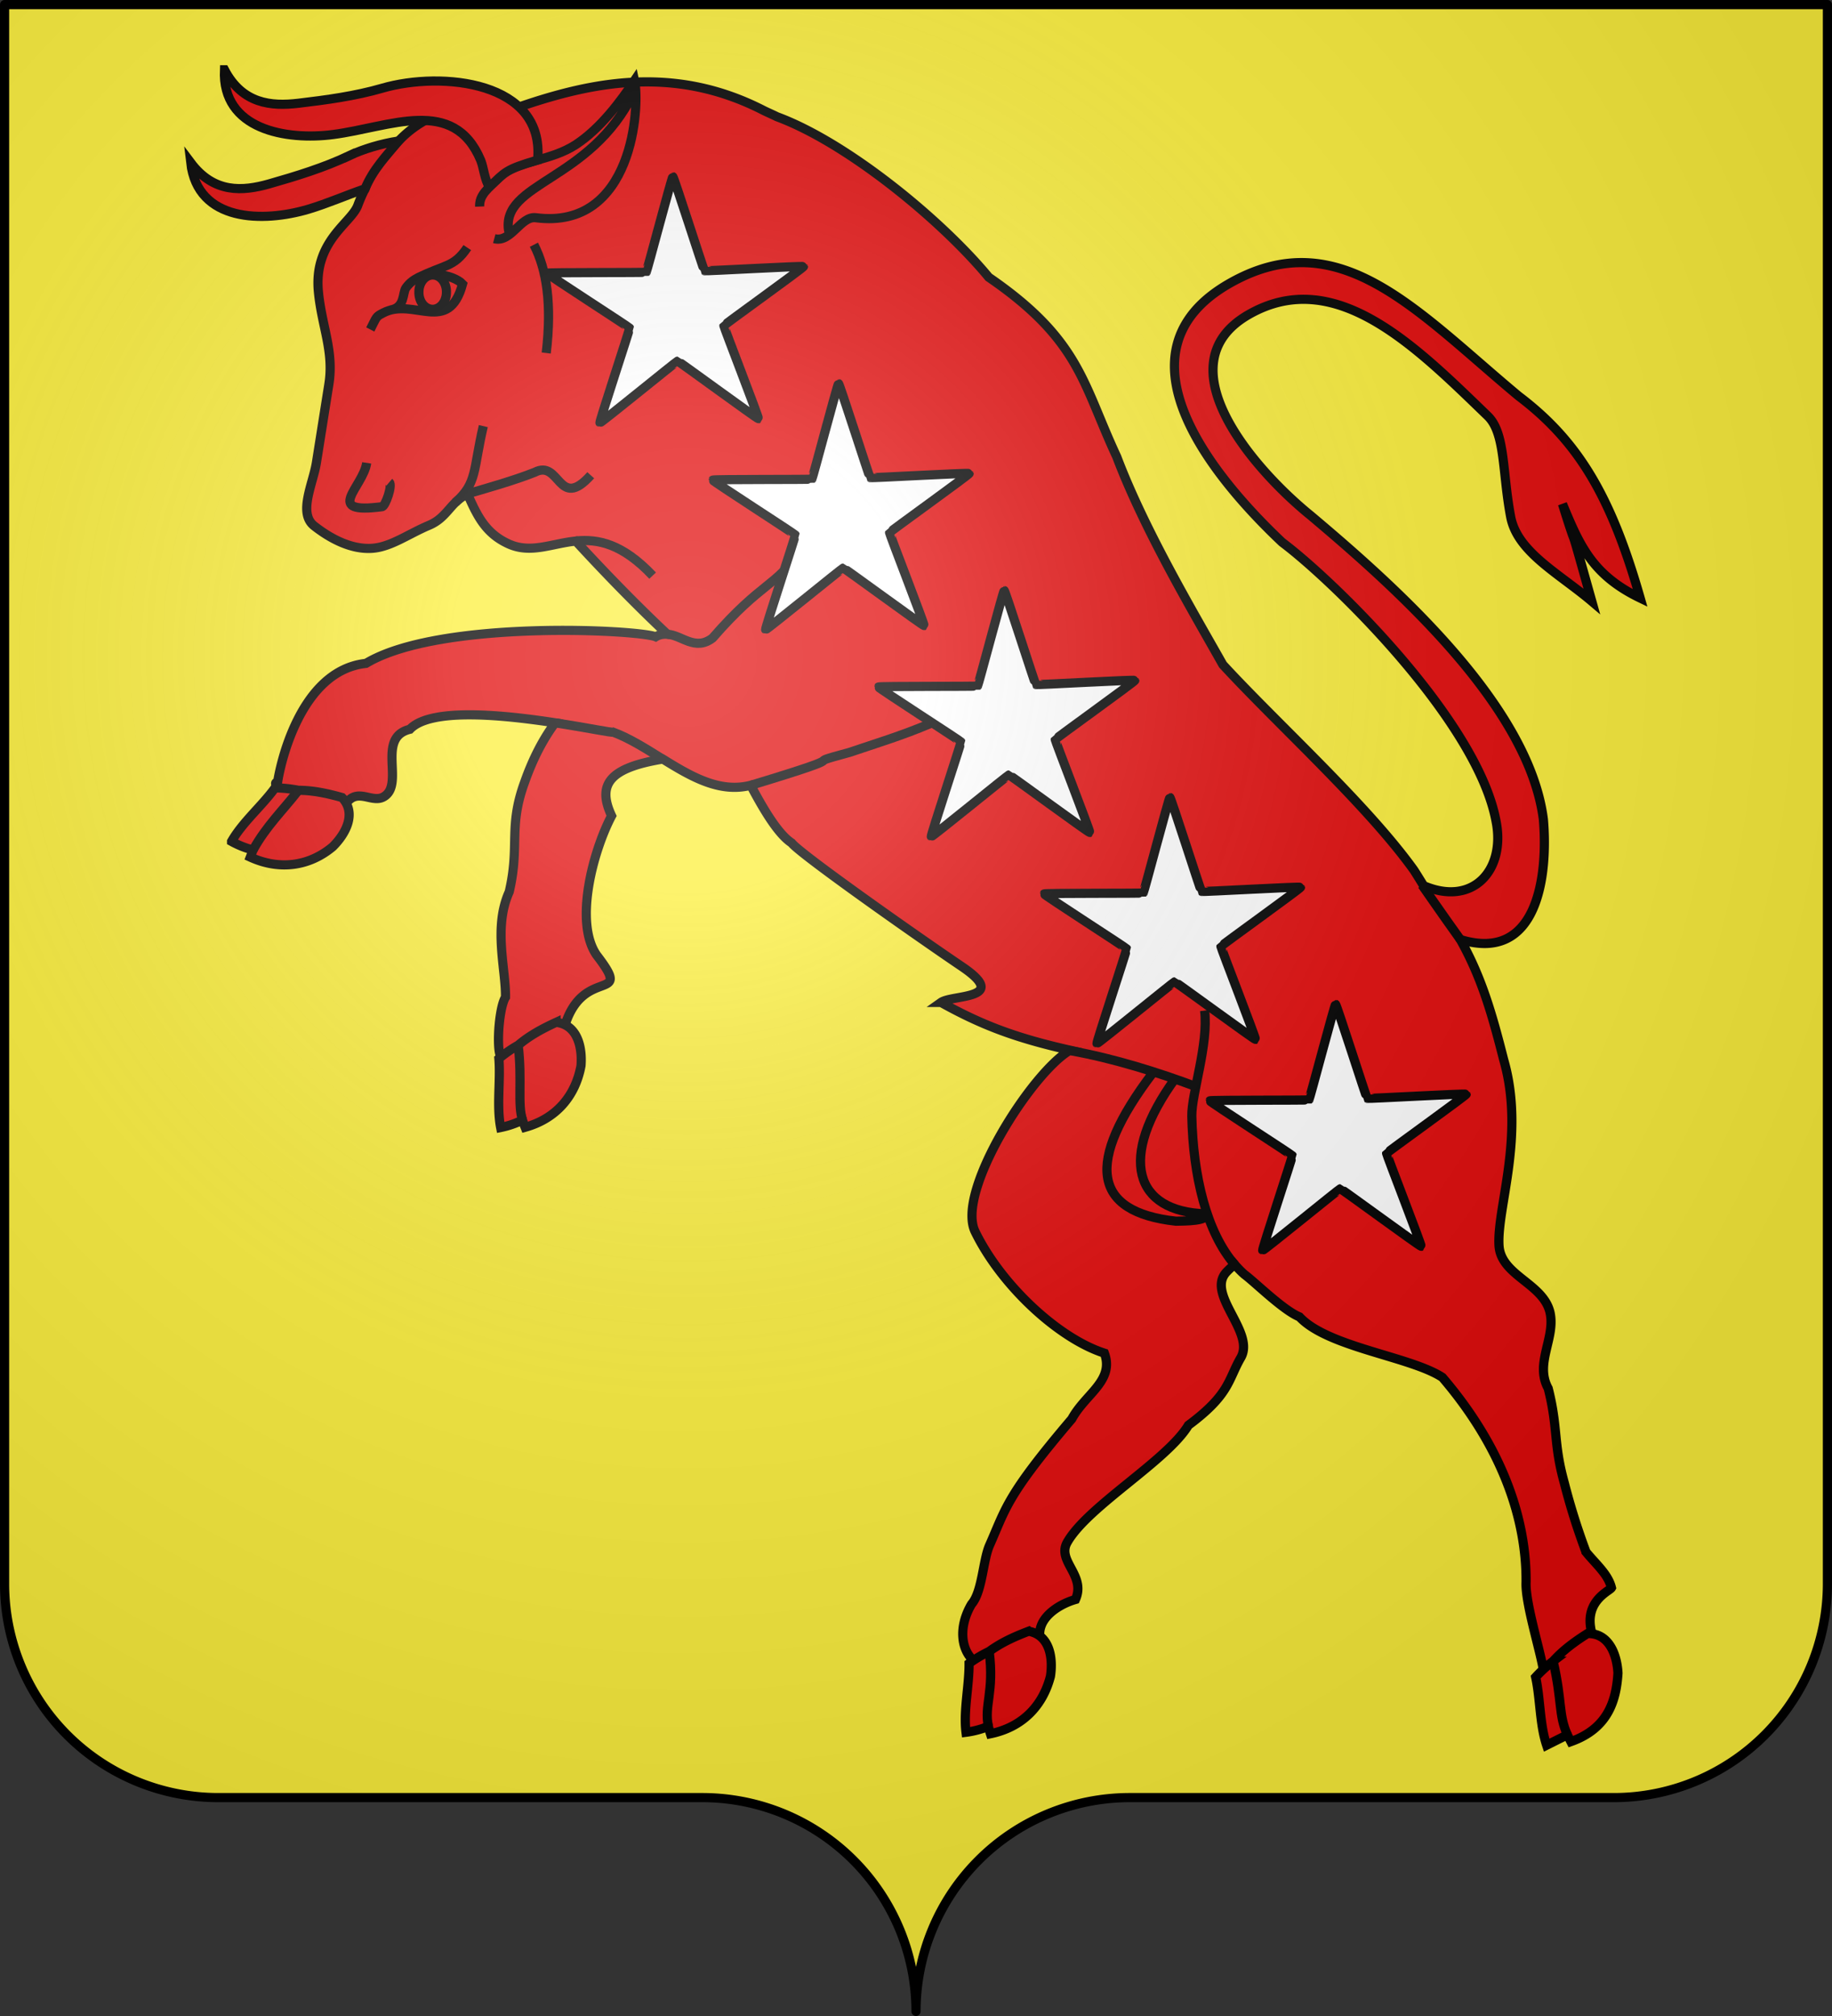 <svg xmlns="http://www.w3.org/2000/svg" xmlns:xlink="http://www.w3.org/1999/xlink" width="600" height="660" viewBox="-300 -295 600 660"><rect x="-300" y="-295" width="600" height="660" fill="#333333" stroke="none"/><defs><radialGradient id="c" cx="-75" cy="-80" r="405" gradientUnits="userSpaceOnUse"><stop offset="0" stop-color="#fff" stop-opacity=".31"/><stop offset=".19" stop-color="#fff" stop-opacity=".25"/><stop offset=".6" stop-color="#6b6b6b" stop-opacity=".125"/><stop offset="1" stop-opacity=".125"/></radialGradient><path id="a" d="M-298.5-293.5h597v517a70 70 0 0 1-70 70H70a70 70 0 0 0-70 70 70 70 0 0 0-70-70h-158.5a70 70 0 0 1-70-70z" style="stroke-linecap:round;stroke-linejoin:round"/></defs><use xlink:href="#a" width="100%" height="100%" fill="#e20909" style="fill:#fcef3c"/><path d="M211.918 26.809c-15.793-.01-30.968 4.242-45.63 9.529-13.155-3.454-26.36.021-35.712 9.795-4.934 5.316-9.125 10.577-11.02 15.664a53 53 0 0 0-2.37 5.435c-2.216 5.913-14.536 11.644-12.897 28.35 1.108 11.34 5.144 19.375 3.414 30.244l-4.066 25.59c-1.108 6.989-6.1 16.585-.729 20.77 5.948 4.654 12.821 7.929 19.467 7.277 5.917-.591 11.502-4.7 18.133-7.49 6.109-2.579 6.956-7.666 12.62-10.23 3.165 7.144 5.902 12.886 13.446 16.323 7.254 3.298 14.097-.134 22.006-.925 10.085 10.97 20.796 21.91 30.002 30.51-1.333-.1-2.624.082-3.834.828-5.523-2.32-70.811-5.747-94.89 8.7-21.999 2.337-28.33 34.545-28.924 38.846-4.566.64 15.661 11.183 20.425 11.38 3.854-11.916 9.652-4.003 14.204-6.489 7.252-3.972-2.581-19.435 8.677-22.164 6.692-7.13 30.352-4.765 47.574-2.121-3.83 5.177-7.215 11.509-10.035 19.54-5.37 14.736-1.457 20.663-5.008 35.808-5.25 11.597-1.106 25.09-1.212 34.49-2.656 4.154-3.354 23.193-.213 19.554 4.506 5.094 12.26.73 18.375 3.034 4.218-2.471 5.203-1.987 5.203-6.186-4.233-5.124-5.492-4.488-4.035-6.777 6.13-20.375 22.91-7.307 10.529-23.406-7.495-10.794-1.091-34.278 4.887-45.602-4.845-10.363-.624-15.716 16.785-18.588 9.265 5.74 18.602 11.196 28.78 8.586 4.649 8.784 9.226 16.146 13.396 18.871 2.67 3.517 39.966 29.804 55.746 40.477 16.022 10.839-3.126 9.127-6.828 11.75h.015c13.034 7.253 24.194 11.587 42.266 15.638-12.451 7.138-37.504 46.313-31.098 59.418 8.694 17.813 27.508 35.019 42.332 39.764 3.338 9.02-6.22 13.326-10.666 21.527-21.545 25.333-21.547 29.214-26.933 41.342-2.185 4.897-2.352 15.205-5.887 19.268-4.613 7.762-3.55 16.07 1.973 19.54 5.052-8.489 19.558-6.67 20.787-7.048-2.474-7.322 5.537-12.37 11.257-13.992 3.55-7.96-6.265-12.585-2.67-18.77 6.677-11.734 32.698-26.712 39.647-38.264 13.504-10.02 12.943-14.704 17.055-21.935 5.159-8.338-11.273-20.755-4.688-28.107.743-.83 1.866-1.805 2.74-2.672 1.038 1.21 2.121 2.349 3.284 3.355 3.61 2.683 12.607 11.658 17.994 13.871 9.286 9.975 36.339 12.962 46.793 19.799 20.058 23.437 27.57 46.964 27.418 67.006-.364 7.155 5.447 24.848 5.842 30.215 2.26 8.747 10.014-9.93 16.386-11.416-4.673-12.128 5.13-15.766 5.737-16.918-1.108-4.457-5.008-7.641-8.33-11.719a217 217 0 0 1-7.102-22.588c-3.642-13.007-1.972-17.89-5.28-30.957-4.52-8.201 2.504-16.57.577-24.924-2.291-9.535-16.115-12.005-16.692-21.86-.728-12.324 8.65-36.156 1.534-60.821-3.82-14.998-7.193-26.87-14.202-39.356 25.34 7.777 28.783-20.875 27.205-39.295-4.733-37.217-48.099-75.844-76.214-99.494-18.056-14.599-48.964-49.36-20.332-65.793 28.434-16.327 54.912 10.611 78.324 33.2 5.826 5.654 4.717 18.266 7.494 32.956 2.155 11.552 15.63 18.45 26.584 27.713-9.18-32.67-3.111-11.036-9.606-31.88 5.63 13.567 9.757 23.24 25.446 30.804-9.56-33.382-20.242-51.33-39.815-66.127-33.153-27.591-58.597-57.245-94.435-37.021-40.451 22.815-4.157 64.915 16.994 84.896 17.206 12.886 64.243 58.882 70.1 91.567 3.031 15.64-7.517 27.79-23.766 20.85-1.458-2.348-2.908-4.719-3.305-5.266-15.506-21.512-44.44-47.528-62.45-67.084-9.65-17.116-25.628-43.994-34.747-68.053-11.228-24.059-12.016-38.263-41.938-58.79-15.512-18.766-46.376-44.086-69.359-52.548-1.366-.692-3.407-1.558-4.517-2.133-13.078-6.679-25.735-9.264-38.018-9.271z" style="fill:#e20909;stroke:#000;stroke-width:3" transform="translate(-300 -295)"/><path d="M-178.732-187.138c2.185-4.245 1.73-4.109 4.218-5.412 10-5.23 21.424 7.352 26.007-9.46-2.883-3.078-13.686-5.685-18.557 1.273-1.168 1.668-.228 6.479-5.128 7.237" style="fill:none;stroke:#000;stroke-width:3"/><path d="M-162.8-199.403a4.507 5.518.653 1 1 9.012.091 4.507 5.518.653 1 1-9.012-.09z" style="fill:none;stroke:#000;stroke-width:3"/><path d="M90.072 257.945c-4.263 5.882-10.682 11.265-14.232 17.526a29.4 29.4 0 0 0 7.04 2.799l-.896 2.34c9.652 4.414 19.398 2.96 27.008-3.426 4.476-4.457 7.784-11.068 3.035-16.086-4.843-1.36-9.416-2.35-14.283-2.37a42 42 0 0 0-7.672-.783zm92.055 76.754c-4.58 2.112-8.705 4.33-12.418 7.485a41.7 41.7 0 0 0-6.32 4.386c.576 7.247-.79 15.494.576 22.559a29.4 29.4 0 0 0 7.17-2.445c.257.802.532 1.595.842 2.369 10.211-2.835 16.476-10.235 18.312-20.164.486-6.292-1.289-13.462-8.162-14.19zM336.89 534.037c-4.713 1.796-8.986 3.724-12.916 6.613a41.6 41.6 0 0 0-6.596 3.924c.06 7.277-1.882 15.418-1.002 22.543a29.3 29.3 0 0 0 7.322-1.937c.2.818.42 1.628.674 2.422 10.378-2.123 17.145-9.05 19.664-18.829.94-6.26-.349-13.523-7.146-14.736zm177.584 36.143c12.365-4.377 14.863-13.68 15.431-22.422-.349-6.307-3.08-13.16-9.984-12.963-4.238 2.69-8.013 5.44-11.26 9.047a42 42 0 0 0-5.719 5.219c1.548 7.094 1.305 15.463 3.596 22.285l6.787-3.395z" style="fill:#e20909;stroke:#000;stroke-width:3" transform="translate(-300 -295)"/><path d="M213.326 272.951c-2.982-6.707-1.616-10.888-4.664-24.11M23.7 270.18c-1.468-6.933 1.97-11.129.276-24.53m-152.84-173.966c-1.713-5.1-.06-13.357-1.426-24.5m-86.828-63.914c4.244-7.741 9.866-13.101 14.863-19.541M-111.326-117.898c7.118-.69 15.113.81 25.073 11.35m-20.27-32.867c-10.698 11.87-9.954-5.351-18.375-.955-6.48 2.592-16.124 5.342-22.845 7.283M94.518 35.849c1.366 10.93-4.324 27.349-4.188 34.52.412 19.585 4.816 38.042 14.134 48.74M50.83 49.022c14.03 2.495 28.76 7.189 40.61 11.611m86.832-48.053c-6.418-8.945-11.517-16.403-12.548-17.828M-117.95-58.336c10.355 1.596 18.326 3.28 18.77 3.03 5.334 1.99 10.554 5.309 15.795 8.562M31.52-74.894C15.634-59.886-6.155-54.004-21.813-48.667c-18.966 5.108 6.327-.91-32.228 10.733M-81.418-87.35c4.598.21 9.064 5.634 14.8 1.222 16.204-18.631 20.953-16.858 28.373-28.425.91-1.334 17.706-10.824 18.814-12.021M77.524 56.285q-33.38 43.964 7.587 48.512c2.944-.064 10.79.006 9.914-2.4-23.497-.676-29.133-18.319-9.914-44.596m-228.02-285.174c-.151-3.623 2.398-5.76 6.889-9.96 5.432-5.078 16.296-4.866 24.64-10.339 8.073-5.306 14.597-14.099 19.195-20.981 1.82 8.353-.35 49.057-32.334 44.934-4.931-.637-8.118 8.323-13.61 6.852m-41.771 73.404c-1.199 8.005-14.445 16.904 5.067 14.342 1.032-.152 3.49-7.004 2.322-8.005m21.64 6.639c7.252-6.489 5.777-10.55 9.161-25.013m8.33-63.732c-2.837-16.13 26.795-16.19 40.967-45.51m-32.728 49.861c4.218 8.171 5.917 19.526 4.036 35.46m-42.076-24.6c8.8-4.456 11.821-3.34 16.221-9.92" style="fill:none;stroke:#000;stroke-width:3;stroke-linecap:butt;stroke-linejoin:miter;stroke-miterlimit:4;stroke-dasharray:none;stroke-opacity:1"/><path d="M114.486 50.922c-8.436 3.987-17.465 6.746-26.386 9.293-8.603 2.425-18.026 3.182-25.643-6.975 2.23 19.541 23.776 19.649 38.555 15.252 6.176-1.845 12.454-4.603 18.545-6.695 2.564-6.257 6.966-10.798 11.02-15.664-5.848.948-11.485 2.608-16.09 4.789zM73.52 22.845c5.887 11.218 15.324 12.006 24.2 10.96 9.21-1.091 18.572-2.35 27.524-4.942 19.407-5.64 53.288-2.292 50.83 23.54-10.736 3.142-10.664 4-15.774 8.797-1.531-2.056-1.923-6.485-2.859-8.718-8.86-21.117-29.708-10.87-48.31-8.444-15.28 2.001-36.537-1.546-35.611-21.193Z" style="fill:#e20909;stroke:#000;stroke-width:3" transform="translate(-300 -295)"/><path id="b" d="M-43.266 151.261c-.26.2-26.118-18.817-26.445-18.809s-25.172 20.331-25.442 20.146c-.27-.186 9.826-30.655 9.717-30.963-.11-.309-27.115-17.658-27.022-17.972.093-.313 32.19-.128 32.45-.327s8.415-31.244 8.742-31.252c.327-.009 10.069 30.575 10.339 30.76s32.315-1.652 32.424-1.343-25.968 19.025-26.06 19.338c-.094.314 11.557 30.223 11.297 30.422z" style="fill:#fff;stroke:#000;stroke-width:3;stroke-linecap:square;stroke-miterlimit:4;stroke-dasharray:none" transform="translate(-8.36 -309.218)"/><use xlink:href="#b" width="100%" height="100%" transform="translate(54.263 67.736)"/><use xlink:href="#b" width="100%" height="100%" transform="translate(108.526 135.473)"/><use xlink:href="#b" width="100%" height="100%" transform="translate(162.788 203.21)"/><use xlink:href="#b" width="100%" height="100%" transform="translate(217.051 270.946)"/><use xlink:href="#a" fill="url(#c)"/><use xlink:href="#a" style="fill:none;stroke:#000;stroke-width:3"/></svg>